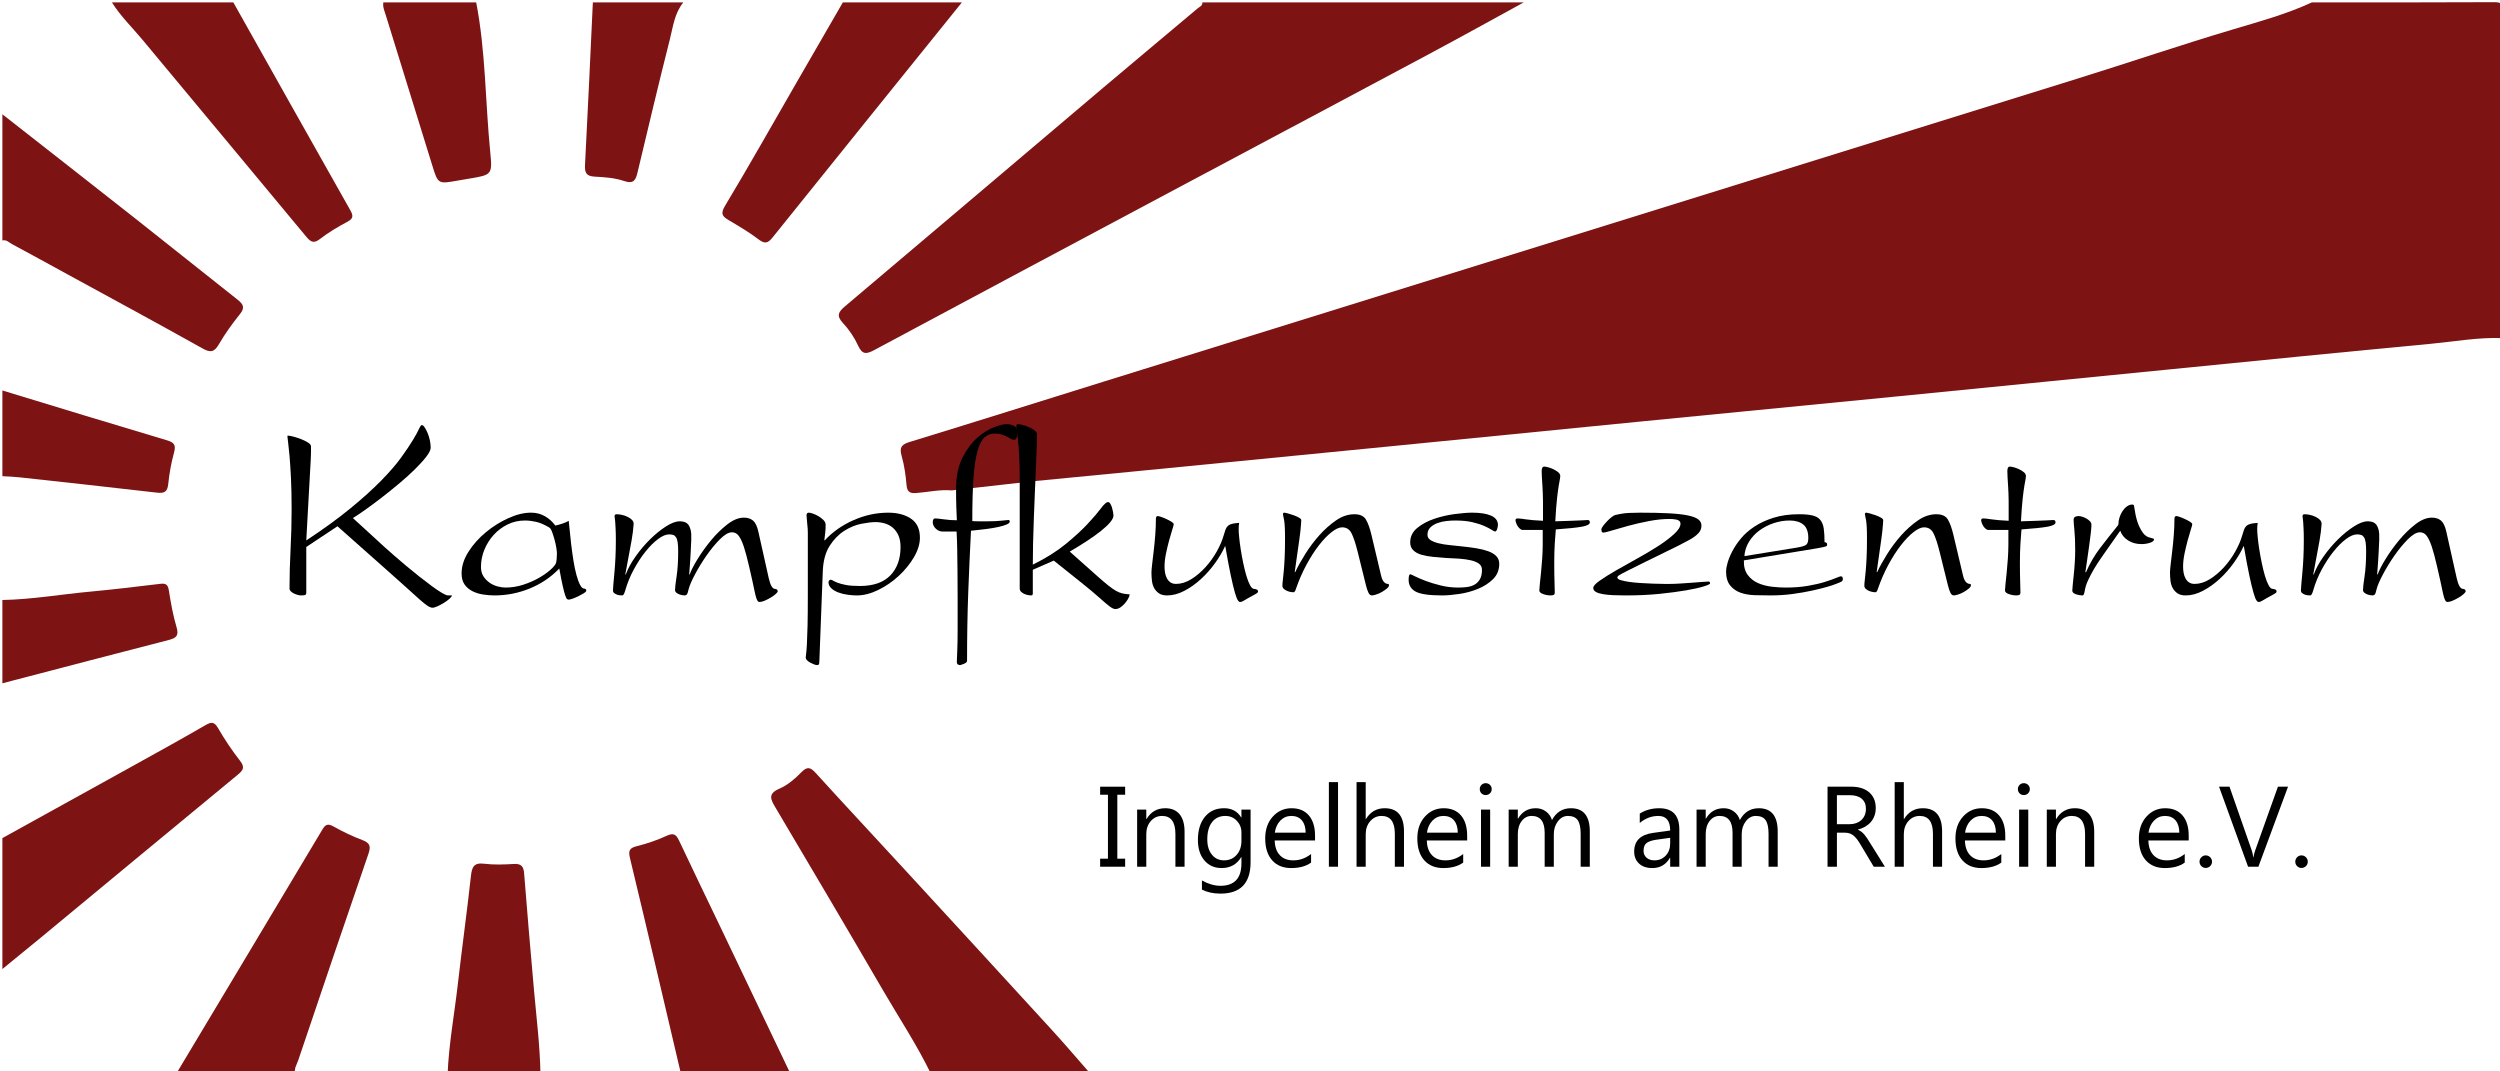 <?xml version="1.0" encoding="utf-8"?>
<!-- Generator: Adobe Illustrator 16.0.3, SVG Export Plug-In . SVG Version: 6.00 Build 0)  -->
<!DOCTYPE svg PUBLIC "-//W3C//DTD SVG 1.1//EN" "http://www.w3.org/Graphics/SVG/1.1/DTD/svg11.dtd">
<svg version="1.1" id="LogoEinfarbig_xA0_Bild_1_" xmlns="http://www.w3.org/2000/svg" xmlns:xlink="http://www.w3.org/1999/xlink"
	 x="0px" y="0px" width="1050px" height="450px" viewBox="0 0 1050 450" enable-background="new 0 0 1050 450" xml:space="preserve"
	>
<g id="Sonne">
	<path fill="#7E1313" d="M399.738,205.969c-5.028-0.447-9.946,0.732-14.918,1.102c-2.757,0.205-3.831-0.518-4.081-3.4
		c-0.355-4.114-0.941-8.278-2.066-12.24c-1.02-3.586,0.007-4.773,3.445-5.826c27.318-8.36,54.563-16.966,81.842-25.456
		C600.196,117.744,736.434,75.34,872.683,32.973c21.787-6.775,43.378-14.148,65.262-20.653C949.057,9.016,960.377,5.915,971,1
		c25.5,0,51,0.063,76.5-0.086c2.983-0.018,3.592,0.604,3.584,3.586C1050.964,50.333,1051,96.167,1051,142
		c-10.184-0.383-20.197,1.477-30.271,2.42c-36.141,3.391-72.258,7.04-108.382,10.613c-38.943,3.852-77.882,7.745-116.826,11.584
		c-35.298,3.479-70.604,6.894-105.9,10.368c-35.63,3.509-71.253,7.072-106.882,10.585c-35.299,3.479-70.602,6.934-105.901,10.389
		c-14.253,1.396-28.508,2.763-42.761,4.143"/>
	<path fill="#7E1313" d="M640,1c-12.941,7.068-25.832,14.232-38.836,21.187c-34.574,18.487-69.202,36.878-103.802,55.321
		c-43.424,23.15-86.854,46.286-130.225,69.539c-3.252,1.743-4.991,1.937-6.731-1.875c-1.567-3.433-3.79-6.734-6.366-9.494
		c-2.896-3.103-1.879-4.711,0.87-7.031c36.148-30.52,72.204-61.146,108.317-91.706c13.206-11.175,26.513-22.23,39.736-33.385
		C503.773,2.873,505.115,2.474,505,1C550,1,595,1,640,1z"/>
	<path fill="#7E1313" d="M391,451c-5.949-12.265-13.486-23.619-20.32-35.376c-14.863-25.57-29.93-51.024-45-76.476
		c-2.003-3.383-3.308-5.78,1.707-7.926c3.403-1.456,6.492-4.103,9.116-6.805c2.559-2.634,3.89-2.197,6.146,0.286
		c12.3,13.537,24.79,26.9,37.173,40.363c20.711,22.517,41.417,45.038,62.063,67.614c5.486,6,10.749,12.206,16.113,18.316
		C435.666,451,413.332,451,391,451z"/>
	<path fill="#7E1313" d="M1,352c17.866-9.878,35.74-19.738,53.593-29.64c10.604-5.881,21.229-11.728,31.722-17.803
		c2.604-1.508,3.751-1.372,5.322,1.34c2.738,4.726,5.804,9.307,9.164,13.611c2.077,2.662,1.447,3.912-0.886,5.833
		C72.3,348.084,44.772,370.932,17.21,393.738C11.832,398.189,6.405,402.581,1,407C1,388.667,1,370.333,1,352z"/>
	<path fill="#7E1313" d="M1,48c18.854,14.781,37.737,29.526,56.555,44.356c14.118,11.127,28.125,22.395,42.241,33.522
		c2.331,1.838,3.218,3.276,1,6.021c-3.229,3.996-6.255,8.219-8.838,12.653c-1.929,3.31-3.448,3.727-6.882,1.803
		c-18.707-10.48-37.577-20.667-56.394-30.952c-7.875-4.305-15.739-8.631-23.645-12.879C3.785,101.851,2.705,100.543,1,101
		C1,83.333,1,65.667,1,48z"/>
	<path fill="#7E1313" d="M404,1c-26.502,32.872-53.025,65.726-79.455,98.654c-1.913,2.383-3.168,2.992-5.86,0.94
		c-3.955-3.016-8.292-5.551-12.579-8.099c-2.705-1.606-3.633-2.648-1.575-6.076c10.271-17.106,20.067-34.501,30.039-51.788
		C341.037,23.417,347.522,12.211,354,1C370.666,1,387.332,1,404,1z"/>
	<path fill="#7E1313" d="M98,1c16.344,29.084,32.66,58.186,49.086,87.223c1.348,2.382,1.396,3.553-1.224,4.944
		c-3.95,2.102-7.855,4.413-11.382,7.148c-2.747,2.132-4.013,1.319-5.932-0.998c-22.824-27.551-45.766-55.005-68.627-82.525
		C55.577,11.561,50.638,6.811,47,1C64,1,81,1,98,1z"/>
	<path fill="#7E1313" d="M74,451c20.488-34.208,40.996-68.404,61.428-102.647c1.3-2.181,2.348-2.499,4.611-1.245
		c3.893,2.157,7.929,4.144,12.093,5.699c3.244,1.212,3.712,2.596,2.587,5.86c-9.943,28.843-19.694,57.752-29.463,86.655
		c-0.619,1.829-1.88,3.559-1.256,5.678C107.333,451,90.667,451,74,451z"/>
	<path fill="#7E1313" d="M286,451c-7.092-30.154-14.115-60.326-21.374-90.44c-0.768-3.182-0.413-4.349,2.827-5.164
		c4.291-1.081,8.557-2.514,12.565-4.37c2.907-1.348,3.989-0.531,5.197,2.037c5.864,12.465,11.889,24.854,17.829,37.284
		C312.707,410.559,322.35,430.781,332,451C316.666,451,301.332,451,286,451z"/>
	<path fill="#7E1313" d="M188,451c0.522-12.615,2.847-25.027,4.275-37.542c1.732-15.169,3.838-30.295,5.511-45.469
		c0.416-3.774,1.157-5.781,5.597-5.224c4.095,0.515,8.312,0.34,12.453,0.102c3.054-0.177,4.063,1.005,4.294,3.908
		c1.301,16.367,2.682,32.728,4.148,49.08c1.051,11.704,2.493,23.377,2.722,35.145C214,451,201,451,188,451z"/>
	<path fill="#7E1313" d="M200,1c4.029,20.803,3.817,42.005,5.912,62.991c0.938,9.404,0.608,9.438-8.765,11.021
		c-1.64,0.276-3.281,0.536-4.919,0.829c-8.237,1.477-8.246,1.48-10.669-6.346c-6.521-21.058-13.038-42.116-19.548-63.177
		C161.477,4.587,160.686,2.896,161,1C174,1,187,1,200,1z"/>
	<path fill="#7E1313" d="M287,1c-3.707,4.545-4.333,10.277-5.689,15.633c-4.676,18.458-9.06,36.989-13.481,55.511
		c-0.768,3.21-1.429,5.347-5.768,3.865c-3.857-1.316-8.149-1.611-12.277-1.819c-3.622-0.183-4.248-1.729-4.074-5.019
		C246.911,46.453,247.925,23.725,249,1C261.667,1,274.333,1,287,1z"/>
	<path fill="#7E1313" d="M1,252c12.302-0.226,24.424-2.354,36.641-3.49c9.921-0.923,19.816-2.125,29.711-3.306
		c2.261-0.27,3.175,0.301,3.557,2.711c0.828,5.241,1.746,10.516,3.264,15.585c1.085,3.629-0.339,4.531-3.369,5.312
		c-22.001,5.659-43.974,11.428-65.956,17.163C3.563,286.309,2.282,286.657,1,287C1,275.333,1,263.667,1,252z"/>
	<path fill="#7E1313" d="M1,164c23.021,6.999,46.025,14.063,69.091,20.919c3.08,0.915,3.872,1.984,3.011,5.138
		c-1.177,4.313-1.996,8.771-2.441,13.221c-0.33,3.299-1.631,3.995-4.711,3.638c-19.322-2.246-38.661-4.35-57.998-6.466
		C5.645,200.195,3.317,200.145,1,200C1,188,1,176,1,164z"/>
</g>
<g>
	<path d="M128.64,229.728v19.14c0,0.588-0.184,0.935-0.55,1.045c-0.368,0.11-0.917,0.165-1.65,0.165
		c-0.368,0-0.825-0.07-1.375-0.213c-0.55-0.143-1.083-0.339-1.595-0.59c-0.514-0.249-0.954-0.552-1.32-0.909
		c-0.368-0.357-0.55-0.749-0.55-1.178c0-5.35,0.146-10.843,0.44-16.48c0.292-5.636,0.44-11.235,0.44-16.801
		c0-5.065-0.093-9.453-0.275-13.164c-0.184-3.709-0.385-6.813-0.605-9.311c-0.22-2.495-0.423-4.422-0.605-5.778
		c-0.184-1.354-0.275-2.246-0.275-2.676h0.33c0.44,0,1.191,0.143,2.255,0.426c1.062,0.285,2.145,0.64,3.245,1.065
		c1.1,0.427,2.052,0.906,2.86,1.438c0.806,0.533,1.21,1.047,1.21,1.544c0,0.853,0,1.741,0,2.664c0,0.925-0.038,1.918-0.11,2.983
		l-1.87,33.879c7.186-4.732,13.346-9.204,18.48-13.415c5.132-4.211,9.46-8.112,12.98-11.707c3.52-3.592,6.325-6.837,8.415-9.734
		c2.09-2.896,3.74-5.353,4.95-7.37c1.21-2.017,2.052-3.557,2.53-4.62c0.476-1.063,0.861-1.595,1.155-1.595
		c0.366,0,0.751,0.294,1.155,0.88c0.402,0.588,0.806,1.339,1.21,2.255c0.402,0.918,0.732,1.944,0.99,3.08
		c0.256,1.138,0.385,2.219,0.385,3.245c0,0.954-0.624,2.237-1.87,3.85c-1.248,1.614-2.86,3.393-4.84,5.335
		c-1.98,1.944-4.199,3.943-6.655,5.995c-2.458,2.054-4.895,4.015-7.315,5.885s-4.694,3.559-6.82,5.061
		c-2.128,1.504-3.85,2.659-5.17,3.465l13.31,12.198c1.026,0.935,2.346,2.105,3.96,3.508c1.612,1.404,3.317,2.861,5.115,4.372
		c1.796,1.511,3.63,3.005,5.5,4.479s3.611,2.807,5.225,3.994c1.612,1.188,3.025,2.142,4.235,2.86c1.21,0.72,2.071,1.079,2.585,1.079
		c0.44,0,0.99,0,1.65,0c0,0.335-0.33,0.798-0.99,1.387c-0.66,0.588-1.43,1.155-2.31,1.703c-0.88,0.545-1.779,1.028-2.695,1.449
		c-0.918,0.42-1.633,0.631-2.145,0.631c-0.588,0-1.303-0.282-2.145-0.841c-0.844-0.562-1.963-1.461-3.355-2.694
		c-1.394-1.237-3.135-2.807-5.225-4.715c-2.09-1.906-4.675-4.216-7.755-6.93l-21.45-19.03L128.64,229.728z"/>
	<path d="M196.729,231.784c1.906-3.014,4.326-5.739,7.26-8.18c2.932-2.439,6.105-4.43,9.515-5.973
		c3.41-1.542,6.581-2.313,9.515-2.313c2.126,0,4.051,0.484,5.775,1.454c1.722,0.969,3.207,2.293,4.455,3.97
		c2.272-0.512,4.142-1.172,5.61-1.979l0.99,9.449c0.292,2.506,0.622,4.904,0.99,7.195c0.366,2.291,0.787,4.313,1.265,6.066
		c0.476,1.754,0.99,3.149,1.54,4.188c0.55,1.038,1.117,1.557,1.705,1.557c0.586,0,0.88,0.294,0.88,0.88
		c0,0.294-0.33,0.644-0.99,1.046c-0.66,0.403-1.394,0.808-2.2,1.21c-0.808,0.401-1.614,0.751-2.42,1.045
		c-0.808,0.292-1.394,0.439-1.76,0.439c-0.22,0-0.44-0.072-0.66-0.215c-0.22-0.146-0.478-0.631-0.77-1.457
		c-0.293-0.827-0.643-2.121-1.045-3.885c-0.404-1.764-0.899-4.264-1.485-7.502c-3.52,3.659-7.664,6.457-12.43,8.395
		c-4.768,1.937-9.68,2.904-14.74,2.904c-1.54,0-3.135-0.125-4.785-0.376s-3.154-0.717-4.51-1.399
		c-1.358-0.681-2.458-1.614-3.3-2.798c-0.844-1.183-1.265-2.743-1.265-4.683C193.869,237.811,194.821,234.799,196.729,231.784z
		 M233.634,229.915c-0.184-1.106-0.44-2.248-0.77-3.427c-0.33-1.178-0.679-2.248-1.045-3.212c-0.368-0.963-0.77-1.553-1.21-1.768
		c-2.054-1.213-3.888-1.997-5.5-2.354c-1.614-0.357-3.154-0.536-4.62-0.536c-2.64,0-5.079,0.554-7.315,1.66
		c-2.238,1.107-4.18,2.569-5.83,4.39c-1.65,1.82-2.953,3.89-3.905,6.21c-0.954,2.32-1.43,4.73-1.43,7.228
		c0,1.57,0.347,2.893,1.045,3.962c0.696,1.07,1.558,1.963,2.585,2.676c1.026,0.715,2.145,1.232,3.355,1.554s2.291,0.481,3.245,0.481
		c2.566,0,5.06-0.392,7.48-1.178c2.42-0.785,4.601-1.73,6.545-2.838c1.942-1.106,3.556-2.23,4.84-3.372
		c1.282-1.141,2.071-2.069,2.365-2.784c0.146-0.357,0.256-0.964,0.33-1.82c0.072-0.855,0.11-1.642,0.11-2.356
		C233.909,231.859,233.816,231.022,233.634,229.915z"/>
	<path d="M258.549,222.028c-0.074-1.246-0.129-2.218-0.165-2.915c-0.038-0.696-0.093-1.191-0.165-1.485
		c-0.074-0.292-0.11-0.55-0.11-0.77c0-0.586,0.292-0.88,0.88-0.88c0.66,0,1.411,0.093,2.255,0.274
		c0.842,0.185,1.631,0.459,2.365,0.825c0.732,0.368,1.337,0.789,1.815,1.265c0.476,0.479,0.715,1.045,0.715,1.705
		c0,0.368-0.11,1.485-0.33,3.355s-0.698,4.675-1.43,8.415l-1.76,9.46h0.22c0.88-2.42,2.255-4.95,4.125-7.59
		c1.87-2.641,3.905-5.041,6.105-7.205c2.2-2.162,4.417-3.96,6.655-5.391c2.236-1.43,4.161-2.145,5.775-2.145
		c0.66,0,1.301,0.093,1.925,0.274c0.622,0.185,1.155,0.533,1.595,1.046c0.44,0.514,0.787,1.265,1.045,2.255
		c0.256,0.989,0.347,2.328,0.275,4.015c-0.074,1.908-0.147,3.558-0.22,4.95c-0.074,1.394-0.148,2.659-0.22,3.795
		c-0.074,1.138-0.147,2.183-0.22,3.135c-0.074,0.954-0.148,1.908-0.22,2.86h0.22c0.586-1.687,1.705-3.867,3.355-6.545
		c1.65-2.677,3.537-5.298,5.665-7.865c2.126-2.566,4.4-4.785,6.82-6.655s4.73-2.805,6.93-2.805c1.54,0,2.805,0.404,3.795,1.21
		c0.99,0.808,1.741,2.348,2.255,4.62l4.4,19.689c0.66,2.86,1.502,4.328,2.53,4.4c0.806,0.074,1.21,0.404,1.21,0.99
		c0,0.294-0.294,0.697-0.88,1.21c-0.588,0.514-1.284,1.007-2.09,1.484c-0.808,0.477-1.633,0.897-2.475,1.266
		c-0.844,0.366-1.559,0.55-2.145,0.55c-0.294,0-0.533-0.093-0.715-0.275c-0.184-0.184-0.385-0.568-0.605-1.154
		c-0.22-0.588-0.459-1.485-0.715-2.695c-0.258-1.21-0.605-2.841-1.045-4.895c-0.954-4.326-1.779-7.828-2.475-10.506
		c-0.698-2.676-1.375-4.729-2.035-6.159c-0.66-1.431-1.303-2.383-1.925-2.86c-0.624-0.477-1.339-0.715-2.145-0.715
		c-1.394,0-3.063,0.973-5.005,2.915c-1.944,1.943-3.833,4.234-5.665,6.875c-1.834,2.64-3.448,5.279-4.84,7.92
		c-1.394,2.64-2.274,4.693-2.64,6.16c-0.294,1.319-0.569,2.09-0.825,2.31c-0.258,0.22-0.569,0.33-0.935,0.33
		c-0.22,0-0.55-0.036-0.99-0.11c-0.44-0.072-0.88-0.201-1.32-0.385c-0.44-0.182-0.825-0.421-1.155-0.715
		c-0.33-0.292-0.495-0.66-0.495-1.1c0-0.952,0.22-2.86,0.66-5.721c0.44-2.859,0.66-6.38,0.66-10.56c0-1.54-0.074-2.786-0.22-3.74
		c-0.148-0.952-0.385-1.667-0.715-2.145c-0.33-0.477-0.734-0.787-1.21-0.936c-0.478-0.146-1.045-0.22-1.705-0.22
		c-1.32,0-2.86,0.66-4.62,1.979c-1.76,1.32-3.52,3.08-5.28,5.28c-1.76,2.2-3.41,4.73-4.95,7.59c-1.54,2.86-2.75,5.868-3.63,9.021
		c-0.368,1.174-0.734,1.76-1.1,1.76c-0.294,0-0.66-0.018-1.1-0.055c-0.44-0.036-0.88-0.146-1.32-0.33
		c-0.44-0.183-0.808-0.402-1.1-0.66c-0.294-0.256-0.44-0.605-0.44-1.045c0-0.366,0.055-1.21,0.165-2.53
		c0.11-1.32,0.256-2.951,0.44-4.895c0.182-1.942,0.33-4.07,0.44-6.38c0.11-2.311,0.165-4.676,0.165-7.096
		C258.659,224.962,258.621,223.276,258.549,222.028z"/>
	<path d="M339.287,227.248c0-1.714,0-2.879,0-3.498c0-0.684-0.019-1.249-0.055-1.696c-0.038-0.445-0.093-1.027-0.165-1.748
		c-0.074-0.718-0.184-2.004-0.33-3.856c0-0.753,0.33-1.131,0.99-1.131c0.366,0,0.935,0.134,1.705,0.398s1.54,0.626,2.31,1.079
		c0.77,0.456,1.466,0.987,2.09,1.594c0.622,0.606,0.935,1.289,0.935,2.047c0,1.138-0.055,2.238-0.165,3.3
		c-0.11,1.063-0.239,2.123-0.385,3.184h0.22c3.226-3.51,7.222-6.32,11.99-8.433c4.766-2.112,9.642-3.169,14.63-3.169
		c3.886,0,7.076,0.842,9.57,2.526c2.492,1.685,3.74,4.345,3.74,7.981c0,2.628-0.844,5.373-2.53,8.236
		c-1.688,2.863-3.833,5.49-6.435,7.881c-2.604,2.393-5.464,4.345-8.58,5.861c-3.118,1.516-6.105,2.273-8.965,2.273
		c-1.1,0-2.348-0.091-3.74-0.275c-1.394-0.182-2.695-0.494-3.905-0.935s-2.219-1.026-3.025-1.76c-0.808-0.732-1.21-1.612-1.21-2.641
		c0-0.22,0.091-0.439,0.275-0.659c0.182-0.221,0.385-0.33,0.605-0.33c0.292,0,0.641,0.129,1.045,0.385
		c0.402,0.258,1.026,0.55,1.87,0.88c0.842,0.33,1.997,0.643,3.465,0.935c1.466,0.294,3.41,0.44,5.83,0.44
		c5.72,0,10.01-1.479,12.87-4.439s4.29-6.94,4.29-11.94c0-1.907-0.294-3.519-0.88-4.835c-0.588-1.316-1.375-2.4-2.365-3.257
		c-0.99-0.854-2.127-1.463-3.41-1.825c-1.284-0.361-2.585-0.543-3.905-0.543c-1.468,0-3.41,0.233-5.83,0.697
		c-2.42,0.465-4.823,1.447-7.205,2.95c-2.384,1.502-4.455,3.628-6.215,6.381c-1.76,2.754-2.714,6.416-2.86,10.992l-1.43,37.431
		c0,0.715-0.074,1.162-0.22,1.341c-0.148,0.179-0.404,0.268-0.77,0.268c-0.294,0-0.698-0.098-1.21-0.29
		c-0.514-0.194-1.028-0.427-1.54-0.696c-0.514-0.273-0.973-0.602-1.375-0.986c-0.404-0.389-0.605-0.814-0.605-1.279
		c0-0.154,0.055-0.639,0.165-1.45c0.11-0.813,0.22-2.187,0.33-4.122c0.11-1.935,0.201-4.548,0.275-7.837
		c0.072-3.29,0.11-7.49,0.11-12.599V227.248z"/>
	<path d="M395.827,223.238c-1.028,0-1.963-0.402-2.805-1.21c-0.844-0.807-1.265-1.723-1.265-2.75c0-0.366,0.072-0.715,0.22-1.045
		c0.146-0.33,0.44-0.495,0.88-0.495c0.512,0,1.705,0.129,3.575,0.385c1.87,0.258,3.685,0.385,5.445,0.385
		c-0.074-1.514-0.148-3.336-0.22-5.465c-0.074-2.128-0.11-4.672-0.11-7.63c0-5.339,0.916-9.776,2.75-13.312
		c1.832-3.536,3.941-6.332,6.325-8.39c2.382-2.056,4.73-3.499,7.04-4.329c2.31-0.829,3.905-1.245,4.785-1.245
		c1.246,0,2.365,0.221,3.355,0.66c0.99,0.44,1.485,1.395,1.485,2.86c0,0.66-0.093,1.339-0.275,2.035
		c-0.184,0.697-0.533,1.045-1.045,1.045c-0.44,0-0.918-0.146-1.43-0.44c-0.514-0.292-1.083-0.604-1.705-0.935
		c-0.624-0.33-1.339-0.622-2.145-0.88c-0.808-0.257-1.76-0.386-2.86-0.386c-1.76,0-3.228,0.559-4.4,1.676
		c-1.174,1.117-2.145,3.062-2.915,5.836c-0.77,2.773-1.32,6.519-1.65,11.238s-0.495,10.717-0.495,17.992
		c0.512,0.072,1.356,0.108,2.53,0.108c1.172,0,2.566,0,4.18,0c2.052,0,3.941-0.091,5.665-0.275c1.722-0.182,2.657-0.274,2.805-0.274
		c0.366,0,0.55,0.22,0.55,0.66c0,0.439-0.423,0.844-1.265,1.21c-0.844,0.367-1.999,0.715-3.465,1.045
		c-1.468,0.33-3.19,0.624-5.17,0.88c-1.98,0.258-4.108,0.495-6.38,0.715c-0.44,8.54-0.825,17.205-1.155,25.991
		s-0.495,18.334-0.495,28.64c0,0.493-0.44,0.916-1.32,1.27c-0.88,0.353-1.43,0.529-1.65,0.529c-0.294,0-0.588-0.089-0.88-0.265
		c-0.294-0.177-0.44-0.548-0.44-1.112c0-0.776,0.055-2.275,0.165-4.497c0.11-2.225,0.165-5.241,0.165-9.05c0-5.012,0-9.492,0-13.444
		c0-3.881-0.019-7.427-0.055-10.637c-0.038-3.211-0.074-6.191-0.11-8.944c-0.038-2.752-0.129-5.47-0.275-8.15H395.827z"/>
	<path d="M433.778,239.298v9.79c0,0.294-0.038,0.533-0.11,0.715c-0.074,0.185-0.294,0.275-0.66,0.275
		c-0.148,0-0.478-0.034-0.99-0.106c-0.514-0.072-1.045-0.215-1.595-0.432c-0.55-0.215-1.045-0.521-1.485-0.916
		c-0.44-0.396-0.66-0.88-0.66-1.454v-46.631c0-3.589-0.074-6.659-0.22-9.208c-0.147-2.549-0.313-4.666-0.495-6.354
		c-0.184-1.688-0.349-2.997-0.495-3.931c-0.148-0.933-0.22-1.615-0.22-2.047c0-0.574,0.22-0.861,0.66-0.861
		c0.512,0,1.227,0.128,2.145,0.379c0.916,0.251,1.815,0.573,2.695,0.969c0.88,0.396,1.631,0.844,2.255,1.346
		c0.622,0.502,0.935,1.04,0.935,1.614c0,1.078-0.038,2.838-0.11,5.278c-0.074,2.44-0.184,5.26-0.33,8.454
		c-0.147,3.195-0.294,6.642-0.44,10.339c-0.148,3.698-0.294,7.378-0.44,11.039c-0.148,3.661-0.258,7.196-0.33,10.606
		c-0.074,3.41-0.11,6.408-0.11,8.993c5.5-2.729,10.12-5.628,13.86-8.697c3.74-3.069,6.82-5.907,9.24-8.512
		c2.42-2.602,4.271-4.766,5.555-6.489c1.282-1.723,2.255-2.585,2.915-2.585c0.366,0,0.696,0.238,0.99,0.715
		c0.292,0.478,0.531,1.027,0.715,1.649c0.182,0.624,0.33,1.248,0.44,1.87c0.11,0.624,0.165,1.083,0.165,1.375
		c0,0.808-0.459,1.761-1.375,2.86c-0.918,1.1-2.2,2.31-3.85,3.63c-1.65,1.32-3.594,2.714-5.83,4.18
		c-2.238,1.468-4.675,2.971-7.315,4.511l11.88,10.573c1.686,1.488,3.116,2.704,4.29,3.644c1.172,0.94,2.236,1.685,3.19,2.233
		c0.952,0.548,1.87,0.919,2.75,1.115c0.88,0.195,1.906,0.333,3.08,0.41c-0.074,0.587-0.313,1.228-0.715,1.926
		c-0.404,0.695-0.88,1.355-1.43,1.979c-0.55,0.622-1.155,1.155-1.815,1.595c-0.66,0.44-1.357,0.66-2.09,0.66
		c-0.588,0-1.358-0.353-2.31-1.054c-0.954-0.702-2.384-1.912-4.29-3.63c-1.908-1.717-4.4-3.804-7.48-6.261
		c-3.08-2.456-7.004-5.592-11.77-9.405L433.778,239.298z"/>
	<path d="M514.518,229.398c-1.028,2.273-2.42,4.639-4.181,7.095c-1.76,2.458-3.739,4.694-5.939,6.71
		c-2.2,2.018-4.529,3.668-6.985,4.95c-2.458,1.284-4.859,1.925-7.205,1.925c-1.394,0-2.513-0.275-3.355-0.825
		c-0.844-0.55-1.523-1.265-2.035-2.145c-0.514-0.88-0.844-1.906-0.99-3.08c-0.147-1.173-0.22-2.383-0.22-3.63
		c0-0.586,0.091-1.687,0.275-3.301c0.182-1.611,0.402-3.481,0.66-5.609c0.256-2.126,0.476-4.381,0.66-6.766
		c0.182-2.382,0.275-4.637,0.275-6.765c0-0.806,0.256-1.21,0.77-1.21c0.292,0,0.806,0.129,1.54,0.385
		c0.732,0.258,1.485,0.569,2.255,0.936c0.77,0.367,1.447,0.733,2.035,1.1c0.586,0.368,0.88,0.698,0.88,0.99
		c0,0.294-0.203,1.063-0.605,2.31c-0.404,1.248-0.844,2.75-1.32,4.511c-0.478,1.76-0.918,3.612-1.32,5.555
		c-0.404,1.943-0.605,3.759-0.605,5.445c0,0.88,0.072,1.742,0.22,2.585c0.146,0.844,0.402,1.613,0.77,2.31
		c0.366,0.698,0.861,1.265,1.485,1.705c0.622,0.44,1.411,0.66,2.365,0.66c2.126,0,4.252-0.66,6.38-1.98
		c2.126-1.319,4.106-2.987,5.94-5.005c1.832-2.016,3.427-4.234,4.785-6.655c1.355-2.42,2.327-4.691,2.915-6.819
		c0.292-1.026,0.55-1.832,0.77-2.42c0.22-0.586,0.55-1.081,0.99-1.485c0.439-0.402,1.025-0.696,1.76-0.88
		c0.732-0.183,1.723-0.312,2.97-0.385c-0.073,0.367-0.129,0.77-0.165,1.21c-0.037,0.439-0.055,0.954-0.055,1.54
		c0,0.733,0.072,1.853,0.22,3.354c0.146,1.504,0.366,3.19,0.66,5.061c0.292,1.87,0.642,3.777,1.045,5.72
		c0.402,1.944,0.843,3.723,1.32,5.335c0.476,1.614,0.99,2.934,1.54,3.96c0.55,1.028,1.117,1.54,1.705,1.54
		c0.22,0,0.55,0.074,0.99,0.22c0.439,0.148,0.659,0.44,0.659,0.88c0,0.221-0.109,0.423-0.33,0.605
		c-0.22,0.184-0.808,0.533-1.76,1.045c-1.907,1.026-3.173,1.741-3.795,2.145c-0.624,0.402-1.192,0.605-1.705,0.605
		c-0.294,0-0.604-0.258-0.935-0.77c-0.33-0.515-0.734-1.596-1.21-3.245c-0.479-1.65-1.045-4.016-1.705-7.096
		s-1.431-7.186-2.311-12.319H514.518z"/>
	<path d="M570.287,232.02c-0.954-3.825-1.853-6.539-2.694-8.142c-0.845-1.6-2.146-2.4-3.905-2.4c-1.248,0-2.733,0.679-4.455,2.034
		c-1.724,1.358-3.484,3.19-5.28,5.5c-1.798,2.311-3.539,5.024-5.225,8.141c-1.688,3.117-3.154,6.473-4.4,10.064
		c-0.294,1.028-0.66,1.54-1.1,1.54c-0.221,0-0.569-0.036-1.045-0.109c-0.479-0.072-0.99-0.221-1.54-0.44s-1.028-0.512-1.431-0.88
		c-0.403-0.366-0.604-0.806-0.604-1.32c0-0.586,0.055-1.337,0.165-2.255c0.109-0.916,0.237-2.145,0.385-3.685
		c0.146-1.54,0.275-3.446,0.385-5.721c0.11-2.271,0.165-5.021,0.165-8.25c0-2.052-0.037-3.673-0.109-4.862
		c-0.074-1.188-0.165-2.119-0.275-2.793c-0.11-0.673-0.22-1.203-0.33-1.584c-0.11-0.382-0.165-0.689-0.165-0.925
		c0-0.409,0.22-0.615,0.66-0.615c0.146,0,0.605,0.102,1.375,0.304c0.77,0.203,1.576,0.456,2.42,0.758
		c0.842,0.303,1.595,0.64,2.255,1.011s0.99,0.724,0.99,1.059c0,0.406-0.038,1.028-0.11,1.87c-0.073,0.843-0.165,1.82-0.274,2.931
		c-0.11,1.112-0.258,2.257-0.44,3.436c-0.184,1.18-0.349,2.342-0.495,3.486l-1.43,10.104h0.22c1.026-2.212,2.42-4.729,4.181-7.547
		c1.76-2.819,3.739-5.459,5.939-7.921c2.2-2.461,4.546-4.549,7.04-6.261c2.492-1.712,5.061-2.569,7.7-2.569
		c2.346,0,3.96,0.749,4.84,2.246c0.88,1.499,1.65,3.641,2.31,6.427l3.961,16.72c0.071,0.28,0.164,0.629,0.274,1.047
		c0.11,0.417,0.275,0.835,0.495,1.253c0.22,0.419,0.512,0.785,0.88,1.098c0.366,0.313,0.771,0.47,1.21,0.47
		c0.366,0,0.55,0.184,0.55,0.55c0,0.44-0.313,0.918-0.935,1.43c-0.624,0.515-1.32,0.99-2.09,1.431
		c-0.771,0.439-1.56,0.789-2.365,1.045c-0.808,0.258-1.394,0.385-1.76,0.385c-0.588,0-1.064-0.348-1.431-1.043
		c-0.367-0.696-0.733-1.775-1.1-3.236L570.287,232.02z"/>
	<path d="M591.848,241.663c0.146-0.33,0.292-0.495,0.439-0.495c0.146,0,0.807,0.294,1.98,0.88c1.172,0.588,2.676,1.229,4.51,1.925
		c1.832,0.698,3.941,1.34,6.325,1.926c2.382,0.588,4.821,0.88,7.314,0.88c1.173,0,2.347-0.065,3.521-0.196
		c1.172-0.131,2.236-0.439,3.189-0.93c0.952-0.488,1.741-1.239,2.365-2.25c0.622-1.011,0.936-2.365,0.936-4.063
		c0-1.109-0.423-1.974-1.266-2.594c-0.844-0.619-1.979-1.092-3.41-1.418c-1.43-0.327-3.044-0.556-4.84-0.687
		c-1.798-0.13-3.648-0.229-5.555-0.294c-1.908-0.139-3.759-0.297-5.555-0.473c-1.798-0.175-3.41-0.473-4.841-0.894
		c-1.43-0.419-2.567-1.05-3.409-1.892c-0.845-0.841-1.266-1.927-1.266-3.261c0-2.453,0.99-4.484,2.97-6.097
		c1.98-1.612,4.362-2.891,7.15-3.838c2.786-0.945,5.665-1.612,8.635-1.997c2.971-0.385,5.407-0.579,7.315-0.579
		c3.372,0,6.012,0.423,7.92,1.265c1.906,0.844,2.86,2.146,2.86,3.905c0,0.439-0.11,1.009-0.33,1.705
		c-0.221,0.697-0.515,1.045-0.88,1.045c-0.221,0-0.698-0.237-1.431-0.715c-0.733-0.477-1.76-1.008-3.08-1.596
		c-1.319-0.586-2.97-1.117-4.949-1.595c-1.98-0.476-4.4-0.715-7.261-0.715c-1.1,0-2.31,0.068-3.63,0.204s-2.585,0.425-3.795,0.865
		c-1.21,0.441-2.219,1.052-3.025,1.832c-0.808,0.78-1.21,1.814-1.21,3.104c0,0.951,0.44,1.697,1.32,2.24s1.997,0.982,3.355,1.321
		c1.355,0.341,2.915,0.595,4.675,0.764c1.76,0.17,3.52,0.357,5.28,0.56c2.052,0.207,4.015,0.463,5.885,0.769
		c1.87,0.308,3.52,0.717,4.95,1.229c1.43,0.513,2.565,1.193,3.409,2.046c0.843,0.853,1.266,1.929,1.266,3.225
		c0,2.592-0.863,4.741-2.585,6.446c-1.725,1.705-3.833,3.07-6.325,4.093c-2.494,1.024-5.115,1.741-7.865,2.15
		s-5.152,0.613-7.205,0.613c-5.428,0-9.13-0.531-11.109-1.595c-1.98-1.063-2.971-2.731-2.971-5.005
		C591.627,242.597,591.699,241.993,591.848,241.663z"/>
	<path d="M639.585,222.578c-0.439,0-0.862-0.183-1.265-0.55c-0.404-0.366-0.734-0.771-0.99-1.21c-0.258-0.44-0.459-0.88-0.604-1.32
		c-0.148-0.439-0.221-0.77-0.221-0.99c0-0.512,0.293-0.77,0.88-0.77c0.66,0,1.815,0.129,3.466,0.385
		c1.649,0.258,4.051,0.459,7.205,0.605c0.071-6.307,0-11.092-0.221-14.355c-0.22-3.262-0.33-5.445-0.33-6.545
		c0-1.246,0.366-1.87,1.101-1.87c0.292,0,0.806,0.093,1.54,0.275c0.731,0.184,1.484,0.459,2.255,0.825
		c0.77,0.367,1.447,0.788,2.035,1.265c0.586,0.478,0.88,1.045,0.88,1.705c0,0.294-0.056,0.715-0.165,1.265
		c-0.11,0.55-0.275,1.468-0.495,2.75c-0.22,1.284-0.459,3.099-0.715,5.445c-0.258,2.348-0.495,5.5-0.715,9.46
		c2.712-0.072,4.931-0.146,6.654-0.22c1.723-0.072,3.08-0.128,4.07-0.165c0.99-0.036,1.687-0.072,2.09-0.11
		c0.402-0.036,0.642-0.055,0.715-0.055c0.66,0,0.99,0.33,0.99,0.989c0,0.809-1.1,1.413-3.3,1.815c-2.2,0.404-5.868,0.789-11,1.155
		c-0.147,1.599-0.294,3.578-0.44,5.939c-0.147,2.362-0.22,5.002-0.22,7.92c0,3.613,0.036,6.323,0.11,8.13
		c0.072,1.807,0.109,3.3,0.109,4.479c0,0.625-0.202,0.991-0.604,1.095c-0.404,0.104-0.789,0.156-1.155,0.156
		c-1.027,0-2.072-0.19-3.135-0.572c-1.064-0.382-1.595-0.885-1.595-1.511c0-0.484,0.071-1.406,0.22-2.761
		c0.146-1.354,0.311-2.934,0.495-4.74c0.182-1.805,0.347-3.768,0.495-5.885c0.146-2.117,0.22-4.147,0.22-6.093v-5.938H639.585z"/>
	<path d="M690.075,236.45c-2.494,1.257-4.455,2.232-5.885,2.931c-1.43,0.697-2.513,1.255-3.245,1.674
		c-0.734,0.419-1.192,0.715-1.375,0.889c-0.184,0.175-0.275,0.366-0.275,0.574c0,0.489,0.477,0.873,1.431,1.151
		c0.952,0.278,2.145,0.522,3.574,0.732c1.431,0.209,3.043,0.367,4.841,0.471c1.796,0.104,3.52,0.192,5.17,0.261
		c1.649,0.071,3.135,0.105,4.455,0.105c1.392,0,2.382,0,2.97,0c1.1,0,2.456-0.055,4.07-0.165c1.611-0.11,3.207-0.22,4.784-0.33
		c1.576-0.11,3.007-0.22,4.29-0.33c1.282-0.11,2.182-0.165,2.695-0.165c0.44,0,0.66,0.258,0.66,0.771c0,0.294-0.88,0.715-2.64,1.265
		c-1.761,0.55-4.218,1.1-7.37,1.65c-3.154,0.55-6.895,1.045-11.221,1.484c-4.327,0.44-9.094,0.66-14.3,0.66
		c-1.76,0-3.447-0.034-5.06-0.104c-1.614-0.069-3.063-0.21-4.346-0.42c-1.283-0.21-2.292-0.525-3.024-0.945
		c-0.734-0.419-1.101-0.978-1.101-1.679c0-0.771,0.897-1.784,2.695-3.044c1.796-1.26,4.051-2.678,6.766-4.253
		c2.712-1.574,5.664-3.234,8.854-4.984c3.19-1.749,6.142-3.499,8.855-5.249c2.712-1.749,4.967-3.445,6.765-5.091
		c1.796-1.643,2.695-3.095,2.695-4.356c0-0.488-0.165-0.873-0.495-1.153s-0.734-0.473-1.21-0.578
		c-0.479-0.104-0.99-0.175-1.54-0.209c-0.55-0.035-1.009-0.054-1.375-0.054c-2.641,0-5.5,0.294-8.58,0.88
		c-3.08,0.588-5.959,1.248-8.635,1.98c-2.679,0.733-4.988,1.394-6.931,1.979c-1.943,0.588-3.099,0.88-3.465,0.88
		c-0.514,0-0.808-0.165-0.88-0.494c-0.074-0.33-0.11-0.605-0.11-0.825c0-0.366,0.237-0.861,0.715-1.485
		c0.477-0.622,1.026-1.265,1.65-1.925c0.622-0.66,1.265-1.246,1.925-1.76c0.66-0.513,1.173-0.807,1.54-0.88
		c2.126-0.513,4.032-0.807,5.721-0.881c1.686-0.072,3.262-0.109,4.729-0.109c4.767,0,8.781,0.088,12.045,0.261
		c3.263,0.176,5.921,0.472,7.976,0.891c2.052,0.419,3.52,0.977,4.399,1.674c0.88,0.698,1.32,1.533,1.32,2.51
		c0,0.839-0.165,1.57-0.495,2.198c-0.33,0.627-0.88,1.271-1.65,1.936c-0.77,0.663-1.798,1.342-3.08,2.04
		c-1.283,0.697-2.879,1.533-4.784,2.509L690.075,236.45z"/>
	<path d="M732.425,235.358c-0.073,2.515,0.458,4.54,1.596,6.076c1.136,1.536,2.585,2.689,4.345,3.458s3.685,1.275,5.775,1.52
		c2.09,0.244,4.015,0.366,5.774,0.366c3.446,0,6.563-0.237,9.351-0.715c2.786-0.477,5.17-1.026,7.149-1.65
		c1.98-0.622,3.537-1.172,4.675-1.65c1.137-0.476,1.815-0.715,2.035-0.715c0.366,0,0.605,0.129,0.715,0.386
		c0.11,0.258,0.165,0.458,0.165,0.604c0,0.588-0.184,0.99-0.55,1.21c-0.367,0.22-1.138,0.55-2.31,0.99
		c-0.66,0.294-1.87,0.697-3.63,1.21c-1.761,0.514-3.888,1.045-6.38,1.595c-2.494,0.55-5.226,1.028-8.195,1.43
		c-2.97,0.404-6.069,0.605-9.295,0.605c-2.2,0-4.419-0.034-6.655-0.104c-2.237-0.069-4.235-0.42-5.995-1.052
		c-1.76-0.633-3.209-1.65-4.345-3.053c-1.138-1.402-1.705-3.403-1.705-6c0-0.771,0.201-1.893,0.604-3.367
		c0.402-1.474,1.063-3.104,1.98-4.894c0.916-1.789,2.126-3.596,3.63-5.421c1.502-1.823,3.392-3.489,5.665-4.998
		c2.272-1.509,4.967-2.754,8.085-3.736c3.116-0.983,6.691-1.475,10.726-1.475c2.346,0,4.234,0.175,5.664,0.523
		c1.431,0.351,2.512,0.979,3.245,1.886c0.732,0.907,1.21,2.112,1.431,3.614c0.22,1.503,0.33,3.405,0.33,5.71
		c0.22,0,0.457,0.07,0.715,0.21c0.256,0.139,0.385,0.418,0.385,0.837c0,0.351-0.184,0.595-0.55,0.733
		c-0.368,0.142-1.468,0.386-3.3,0.734L732.425,235.358z M754.316,230.058c2.272-0.366,3.702-0.788,4.29-1.266
		c0.586-0.476,0.88-1.411,0.88-2.805c0-2.641-0.698-4.527-2.09-5.665c-1.395-1.136-3.3-1.705-5.721-1.705
		c-2.348,0-4.639,0.385-6.875,1.155c-2.237,0.77-4.234,1.814-5.994,3.135c-1.761,1.32-3.19,2.897-4.29,4.729
		c-1.101,1.834-1.725,3.814-1.87,5.94L754.316,230.058z"/>
	<path d="M814.705,232.02c-0.954-3.825-1.853-6.539-2.694-8.142c-0.845-1.6-2.146-2.4-3.905-2.4c-1.248,0-2.733,0.679-4.455,2.034
		c-1.724,1.358-3.484,3.19-5.28,5.5c-1.798,2.311-3.539,5.024-5.225,8.141c-1.688,3.117-3.154,6.473-4.4,10.064
		c-0.294,1.028-0.66,1.54-1.1,1.54c-0.221,0-0.569-0.036-1.045-0.109c-0.479-0.072-0.99-0.221-1.54-0.44s-1.028-0.512-1.431-0.88
		c-0.403-0.366-0.604-0.806-0.604-1.32c0-0.586,0.055-1.337,0.165-2.255c0.109-0.916,0.237-2.145,0.385-3.685
		c0.146-1.54,0.275-3.446,0.385-5.721c0.11-2.271,0.165-5.021,0.165-8.25c0-2.052-0.037-3.673-0.109-4.862
		c-0.074-1.188-0.165-2.119-0.275-2.793c-0.11-0.673-0.22-1.203-0.33-1.584c-0.11-0.382-0.165-0.689-0.165-0.925
		c0-0.409,0.22-0.615,0.66-0.615c0.146,0,0.605,0.102,1.375,0.304c0.77,0.203,1.576,0.456,2.42,0.758
		c0.842,0.303,1.595,0.64,2.255,1.011s0.99,0.724,0.99,1.059c0,0.406-0.038,1.028-0.11,1.87c-0.073,0.843-0.165,1.82-0.274,2.931
		c-0.11,1.112-0.258,2.257-0.44,3.436c-0.184,1.18-0.349,2.342-0.495,3.486l-1.43,10.104h0.22c1.026-2.212,2.42-4.729,4.181-7.547
		c1.76-2.819,3.739-5.459,5.939-7.921c2.2-2.461,4.546-4.549,7.04-6.261c2.492-1.712,5.061-2.569,7.7-2.569
		c2.346,0,3.96,0.749,4.84,2.246c0.88,1.499,1.65,3.641,2.31,6.427l3.961,16.72c0.071,0.28,0.164,0.629,0.274,1.047
		c0.11,0.417,0.275,0.835,0.495,1.253c0.22,0.419,0.512,0.785,0.88,1.098c0.366,0.313,0.771,0.47,1.21,0.47
		c0.366,0,0.55,0.184,0.55,0.55c0,0.44-0.313,0.918-0.935,1.43c-0.624,0.515-1.32,0.99-2.09,1.431
		c-0.771,0.439-1.56,0.789-2.365,1.045c-0.808,0.258-1.394,0.385-1.76,0.385c-0.588,0-1.064-0.348-1.431-1.043
		c-0.367-0.696-0.733-1.775-1.1-3.236L814.705,232.02z"/>
	<path d="M835.165,222.578c-0.439,0-0.862-0.183-1.265-0.55c-0.404-0.366-0.734-0.771-0.99-1.21c-0.258-0.44-0.459-0.88-0.604-1.32
		c-0.148-0.439-0.221-0.77-0.221-0.99c0-0.512,0.293-0.77,0.88-0.77c0.66,0,1.815,0.129,3.466,0.385
		c1.649,0.258,4.051,0.459,7.205,0.605c0.071-6.307,0-11.092-0.221-14.355c-0.22-3.262-0.33-5.445-0.33-6.545
		c0-1.246,0.366-1.87,1.101-1.87c0.292,0,0.806,0.093,1.54,0.275c0.731,0.184,1.484,0.459,2.255,0.825
		c0.77,0.367,1.447,0.788,2.035,1.265c0.586,0.478,0.88,1.045,0.88,1.705c0,0.294-0.056,0.715-0.165,1.265
		c-0.11,0.55-0.275,1.468-0.495,2.75c-0.22,1.284-0.459,3.099-0.715,5.445c-0.258,2.348-0.495,5.5-0.715,9.46
		c2.712-0.072,4.931-0.146,6.654-0.22c1.723-0.072,3.08-0.128,4.07-0.165c0.99-0.036,1.687-0.072,2.09-0.11
		c0.402-0.036,0.642-0.055,0.715-0.055c0.66,0,0.99,0.33,0.99,0.989c0,0.809-1.1,1.413-3.3,1.815c-2.2,0.404-5.868,0.789-11,1.155
		c-0.147,1.599-0.294,3.578-0.44,5.939c-0.147,2.362-0.22,5.002-0.22,7.92c0,3.613,0.036,6.323,0.11,8.13
		c0.072,1.807,0.109,3.3,0.109,4.479c0,0.625-0.202,0.991-0.604,1.095c-0.404,0.104-0.789,0.156-1.155,0.156
		c-1.027,0-2.072-0.19-3.135-0.572c-1.064-0.382-1.595-0.885-1.595-1.511c0-0.484,0.071-1.406,0.22-2.761
		c0.146-1.354,0.311-2.934,0.495-4.74c0.182-1.805,0.347-3.768,0.495-5.885c0.146-2.117,0.22-4.147,0.22-6.093v-5.938H835.165z"/>
	<path d="M889.726,220.268c0-1.026,0.165-2.035,0.495-3.025s0.77-1.888,1.319-2.695c0.551-0.806,1.173-1.447,1.87-1.925
		c0.696-0.476,1.411-0.715,2.146-0.715c0.512,0,0.77,0.258,0.77,0.77c0.366,2.568,0.807,4.658,1.32,6.271
		c0.512,1.614,1.227,3.118,2.145,4.51c0.916,1.394,2.071,2.2,3.465,2.42c0.587,0.148,0.972,0.258,1.155,0.33
		c0.183,0.074,0.275,0.184,0.275,0.33c0,0.588-0.569,1.063-1.705,1.43c-1.138,0.368-2.329,0.551-3.575,0.551
		c-2.128,0-3.998-0.513-5.61-1.54c-1.613-1.026-2.714-2.383-3.3-4.07l-6.27,8.91c-0.44,0.66-1.101,1.613-1.98,2.859
		c-0.88,1.248-1.778,2.641-2.694,4.181c-0.918,1.54-1.761,3.135-2.53,4.785c-0.771,1.649-1.266,3.244-1.485,4.784
		c-0.147,0.66-0.274,1.101-0.385,1.32s-0.313,0.33-0.605,0.33c-0.294,0-0.679-0.036-1.154-0.11c-0.479-0.072-0.936-0.182-1.375-0.33
		c-0.44-0.146-0.825-0.347-1.155-0.604c-0.33-0.256-0.495-0.605-0.495-1.045c0-0.22,0.055-0.952,0.165-2.2
		c0.11-1.246,0.256-2.695,0.44-4.345c0.182-1.65,0.33-3.41,0.439-5.28c0.11-1.87,0.165-3.537,0.165-5.005
		c0-3.521-0.109-6.342-0.33-8.47c-0.22-2.126-0.33-3.557-0.33-4.29c0-0.66,0.201-1.101,0.605-1.32c0.402-0.22,0.897-0.33,1.484-0.33
		c0.44,0,0.953,0.093,1.54,0.275c0.587,0.184,1.173,0.439,1.761,0.77c0.586,0.33,1.081,0.715,1.484,1.155
		c0.402,0.439,0.605,0.918,0.605,1.43c0,0.808-0.093,1.999-0.275,3.575c-0.184,1.578-0.403,3.3-0.66,5.17
		c-0.258,1.87-0.532,3.795-0.824,5.775c-0.294,1.979-0.551,3.739-0.771,5.279l0.22,0.221c1.612-3.74,3.611-7.168,5.995-10.285
		c2.383-3.116,4.821-6.215,7.315-9.295L889.726,220.268z"/>
	<path d="M942.305,229.398c-1.028,2.273-2.42,4.639-4.181,7.095c-1.76,2.458-3.739,4.694-5.939,6.71
		c-2.2,2.018-4.529,3.668-6.985,4.95c-2.458,1.284-4.858,1.925-7.205,1.925c-1.394,0-2.513-0.275-3.354-0.825
		c-0.844-0.55-1.523-1.265-2.035-2.145c-0.514-0.88-0.844-1.906-0.99-3.08c-0.147-1.173-0.22-2.383-0.22-3.63
		c0-0.586,0.091-1.687,0.274-3.301c0.183-1.611,0.402-3.481,0.66-5.609c0.257-2.126,0.477-4.381,0.66-6.766
		c0.183-2.382,0.275-4.637,0.275-6.765c0-0.806,0.256-1.21,0.77-1.21c0.292,0,0.807,0.129,1.54,0.385
		c0.732,0.258,1.485,0.569,2.255,0.936c0.771,0.367,1.447,0.733,2.035,1.1c0.586,0.368,0.88,0.698,0.88,0.99
		c0,0.294-0.202,1.063-0.604,2.31c-0.404,1.248-0.844,2.75-1.32,4.511c-0.478,1.76-0.918,3.612-1.32,5.555
		c-0.403,1.943-0.604,3.759-0.604,5.445c0,0.88,0.072,1.742,0.22,2.585c0.146,0.844,0.402,1.613,0.771,2.31
		c0.366,0.698,0.86,1.265,1.484,1.705c0.622,0.44,1.411,0.66,2.365,0.66c2.126,0,4.252-0.66,6.38-1.98
		c2.126-1.319,4.106-2.987,5.94-5.005c1.832-2.016,3.427-4.234,4.785-6.655c1.355-2.42,2.327-4.691,2.915-6.819
		c0.292-1.026,0.55-1.832,0.77-2.42c0.22-0.586,0.55-1.081,0.99-1.485c0.439-0.402,1.025-0.696,1.76-0.88
		c0.732-0.183,1.723-0.312,2.97-0.385c-0.073,0.367-0.129,0.77-0.165,1.21c-0.037,0.439-0.055,0.954-0.055,1.54
		c0,0.733,0.072,1.853,0.22,3.354c0.146,1.504,0.366,3.19,0.66,5.061c0.292,1.87,0.642,3.777,1.045,5.72
		c0.402,1.944,0.843,3.723,1.32,5.335c0.476,1.614,0.99,2.934,1.54,3.96c0.55,1.028,1.117,1.54,1.705,1.54
		c0.22,0,0.55,0.074,0.99,0.22c0.439,0.148,0.659,0.44,0.659,0.88c0,0.221-0.109,0.423-0.33,0.605
		c-0.22,0.184-0.808,0.533-1.76,1.045c-1.907,1.026-3.173,1.741-3.795,2.145c-0.624,0.402-1.192,0.605-1.705,0.605
		c-0.294,0-0.604-0.258-0.935-0.77c-0.33-0.515-0.734-1.596-1.21-3.245c-0.479-1.65-1.045-4.016-1.705-7.096
		s-1.431-7.186-2.311-12.319H942.305z"/>
	<path d="M967.494,222.028c-0.073-1.246-0.129-2.218-0.165-2.915c-0.037-0.696-0.093-1.191-0.165-1.485
		c-0.073-0.292-0.109-0.55-0.109-0.77c0-0.586,0.292-0.88,0.88-0.88c0.66,0,1.411,0.093,2.255,0.274
		c0.842,0.185,1.631,0.459,2.365,0.825c0.731,0.368,1.337,0.789,1.814,1.265c0.477,0.479,0.715,1.045,0.715,1.705
		c0,0.368-0.109,1.485-0.329,3.355c-0.221,1.87-0.698,4.675-1.431,8.415l-1.76,9.46h0.22c0.88-2.42,2.255-4.95,4.125-7.59
		c1.87-2.641,3.905-5.041,6.105-7.205c2.2-2.162,4.417-3.96,6.654-5.391c2.236-1.43,4.161-2.145,5.775-2.145
		c0.66,0,1.301,0.093,1.925,0.274c0.622,0.185,1.155,0.533,1.596,1.046c0.439,0.514,0.787,1.265,1.045,2.255
		c0.256,0.989,0.347,2.328,0.274,4.015c-0.073,1.908-0.147,3.558-0.22,4.95c-0.074,1.394-0.147,2.659-0.22,3.795
		c-0.074,1.138-0.148,2.183-0.221,3.135c-0.073,0.954-0.147,1.908-0.22,2.86h0.22c0.587-1.687,1.705-3.867,3.355-6.545
		c1.65-2.677,3.537-5.298,5.665-7.865c2.126-2.566,4.399-4.785,6.82-6.655c2.42-1.87,4.729-2.805,6.93-2.805
		c1.54,0,2.805,0.404,3.795,1.21c0.99,0.808,1.741,2.348,2.255,4.62l4.4,19.689c0.66,2.86,1.502,4.328,2.529,4.4
		c0.807,0.074,1.21,0.404,1.21,0.99c0,0.294-0.294,0.697-0.88,1.21c-0.588,0.514-1.283,1.007-2.09,1.484
		c-0.808,0.477-1.633,0.897-2.475,1.266c-0.844,0.366-1.56,0.55-2.146,0.55c-0.294,0-0.532-0.093-0.715-0.275
		c-0.184-0.184-0.385-0.568-0.604-1.154c-0.221-0.588-0.459-1.485-0.716-2.695c-0.258-1.21-0.604-2.841-1.045-4.895
		c-0.953-4.326-1.778-7.828-2.475-10.506c-0.698-2.676-1.375-4.729-2.035-6.159c-0.66-1.431-1.303-2.383-1.925-2.86
		c-0.624-0.477-1.339-0.715-2.146-0.715c-1.394,0-3.063,0.973-5.005,2.915c-1.943,1.943-3.832,4.234-5.665,6.875
		c-1.834,2.64-3.447,5.279-4.84,7.92c-1.394,2.64-2.273,4.693-2.64,6.16c-0.294,1.319-0.569,2.09-0.825,2.31
		c-0.258,0.22-0.569,0.33-0.935,0.33c-0.221,0-0.551-0.036-0.99-0.11c-0.44-0.072-0.88-0.201-1.32-0.385
		c-0.439-0.182-0.825-0.421-1.155-0.715c-0.329-0.292-0.494-0.66-0.494-1.1c0-0.952,0.22-2.86,0.659-5.721
		c0.44-2.859,0.66-6.38,0.66-10.56c0-1.54-0.073-2.786-0.22-3.74c-0.147-0.952-0.385-1.667-0.715-2.145
		c-0.33-0.477-0.734-0.787-1.21-0.936c-0.479-0.146-1.045-0.22-1.705-0.22c-1.32,0-2.86,0.66-4.62,1.979
		c-1.76,1.32-3.521,3.08-5.28,5.28s-3.41,4.73-4.95,7.59c-1.54,2.86-2.75,5.868-3.63,9.021c-0.367,1.174-0.733,1.76-1.1,1.76
		c-0.294,0-0.66-0.018-1.1-0.055c-0.44-0.036-0.881-0.146-1.32-0.33c-0.44-0.183-0.808-0.402-1.101-0.66
		c-0.294-0.256-0.439-0.605-0.439-1.045c0-0.366,0.055-1.21,0.165-2.53c0.109-1.32,0.256-2.951,0.439-4.895
		c0.183-1.942,0.33-4.07,0.44-6.38c0.11-2.311,0.165-4.676,0.165-7.096C967.605,224.962,967.567,223.276,967.494,222.028z"/>
</g>
<g>
	<path d="M472.558,330.412v3.375h-3.281v26.859h3.281v3.375h-10.5v-3.375h3.281v-26.859h-3.281v-3.375H472.558z"/>
	<path d="M497.519,364.021h-3.844v-13.688c0-5.094-1.859-7.641-5.578-7.641c-1.922,0-3.512,0.723-4.77,2.168
		s-1.887,3.27-1.887,5.473v13.688h-3.844v-24h3.844v3.984h0.094c1.813-3.031,4.438-4.547,7.875-4.547
		c2.625,0,4.633,0.848,6.023,2.543s2.086,4.145,2.086,7.348V364.021z"/>
	<path d="M525.245,362.099c0,8.813-4.219,13.219-12.656,13.219c-2.969,0-5.563-0.563-7.781-1.688v-3.844
		c2.703,1.5,5.281,2.25,7.734,2.25c5.906,0,8.859-3.141,8.859-9.422v-2.625h-0.094c-1.828,3.063-4.578,4.594-8.25,4.594
		c-2.984,0-5.387-1.066-7.207-3.199s-2.73-4.996-2.73-8.59c0-4.078,0.98-7.32,2.941-9.727s4.645-3.609,8.051-3.609
		c3.234,0,5.633,1.297,7.195,3.891h0.094v-3.328h3.844V362.099z M521.402,353.17v-3.539c0-1.906-0.645-3.539-1.934-4.898
		s-2.895-2.039-4.816-2.039c-2.375,0-4.234,0.863-5.578,2.59s-2.016,4.145-2.016,7.254c0,2.672,0.645,4.809,1.934,6.41
		s2.996,2.402,5.121,2.402c2.156,0,3.91-0.766,5.262-2.297S521.402,355.56,521.402,353.17z"/>
	<path d="M552.316,352.982H535.37c0.063,2.672,0.781,4.734,2.156,6.188s3.266,2.18,5.672,2.18c2.703,0,5.188-0.891,7.453-2.672
		v3.609c-2.109,1.531-4.898,2.297-8.367,2.297c-3.391,0-6.055-1.09-7.992-3.27s-2.906-5.246-2.906-9.199
		c0-3.734,1.059-6.777,3.176-9.129s4.746-3.527,7.887-3.527s5.57,1.016,7.289,3.047s2.578,4.852,2.578,8.461V352.982z
		 M548.378,349.724c-0.016-2.219-0.551-3.945-1.605-5.18s-2.52-1.852-4.395-1.852c-1.813,0-3.352,0.648-4.617,1.945
		s-2.047,2.992-2.344,5.086H548.378z"/>
	<path d="M561.972,364.021h-3.844V328.49h3.844V364.021z"/>
	<path d="M589.675,364.021h-3.844v-13.828c0-5-1.859-7.5-5.578-7.5c-1.875,0-3.453,0.723-4.734,2.168s-1.922,3.301-1.922,5.566
		v13.594h-3.844V328.49h3.844v15.516h0.094c1.844-3.031,4.469-4.547,7.875-4.547c5.406,0,8.109,3.258,8.109,9.773V364.021z"/>
	<path d="M616.206,352.982h-16.945c0.063,2.672,0.781,4.734,2.156,6.188s3.266,2.18,5.672,2.18c2.703,0,5.188-0.891,7.453-2.672
		v3.609c-2.109,1.531-4.898,2.297-8.367,2.297c-3.391,0-6.055-1.09-7.992-3.27s-2.906-5.246-2.906-9.199
		c0-3.734,1.059-6.777,3.176-9.129s4.746-3.527,7.887-3.527s5.57,1.016,7.289,3.047s2.578,4.852,2.578,8.461V352.982z
		 M612.269,349.724c-0.016-2.219-0.551-3.945-1.605-5.18s-2.52-1.852-4.395-1.852c-1.813,0-3.352,0.648-4.617,1.945
		s-2.047,2.992-2.344,5.086H612.269z"/>
	<path d="M623.988,333.927c-0.688,0-1.273-0.234-1.758-0.703s-0.727-1.063-0.727-1.781s0.242-1.316,0.727-1.793
		s1.07-0.715,1.758-0.715c0.703,0,1.301,0.238,1.793,0.715s0.738,1.074,0.738,1.793c0,0.688-0.246,1.273-0.738,1.758
		S624.691,333.927,623.988,333.927z M625.863,364.021h-3.844v-24h3.844V364.021z"/>
	<path d="M667.722,364.021h-3.844V350.24c0-2.656-0.41-4.578-1.23-5.766s-2.199-1.781-4.137-1.781c-1.641,0-3.035,0.75-4.184,2.25
		s-1.723,3.297-1.723,5.391v13.688h-3.844v-14.25c0-4.719-1.82-7.078-5.461-7.078c-1.688,0-3.078,0.707-4.172,2.121
		s-1.641,3.254-1.641,5.52v13.688h-3.844v-24h3.844v3.797h0.094c1.703-2.906,4.188-4.359,7.453-4.359
		c1.641,0,3.07,0.457,4.289,1.371s2.055,2.113,2.508,3.598c1.781-3.313,4.438-4.969,7.969-4.969c5.281,0,7.922,3.258,7.922,9.773
		V364.021z"/>
	<path d="M705.316,364.021h-3.844v-3.75h-0.094c-1.672,2.875-4.133,4.313-7.383,4.313c-2.391,0-4.262-0.633-5.613-1.898
		s-2.027-2.945-2.027-5.039c0-4.484,2.641-7.094,7.922-7.828l7.195-1.008c0-4.078-1.648-6.117-4.945-6.117
		c-2.891,0-5.5,0.984-7.828,2.953v-3.938c2.359-1.5,5.078-2.25,8.156-2.25c5.641,0,8.461,2.984,8.461,8.953V364.021z
		 M701.472,351.881l-5.789,0.797c-1.781,0.25-3.125,0.691-4.031,1.324s-1.359,1.754-1.359,3.363c0,1.172,0.418,2.129,1.254,2.871
		s1.949,1.113,3.34,1.113c1.906,0,3.48-0.668,4.723-2.004s1.863-3.027,1.863-5.074V351.881z"/>
	<path d="M746.636,364.021h-3.844V350.24c0-2.656-0.41-4.578-1.23-5.766s-2.199-1.781-4.137-1.781c-1.641,0-3.035,0.75-4.184,2.25
		s-1.723,3.297-1.723,5.391v13.688h-3.844v-14.25c0-4.719-1.82-7.078-5.461-7.078c-1.688,0-3.078,0.707-4.172,2.121
		s-1.641,3.254-1.641,5.52v13.688h-3.844v-24h3.844v3.797h0.094c1.703-2.906,4.188-4.359,7.453-4.359
		c1.641,0,3.07,0.457,4.289,1.371s2.055,2.113,2.508,3.598c1.781-3.313,4.438-4.969,7.969-4.969c5.281,0,7.922,3.258,7.922,9.773
		V364.021z"/>
	<path d="M791.659,364.021h-4.688l-5.625-9.422c-0.516-0.875-1.016-1.621-1.5-2.238s-0.98-1.121-1.488-1.512
		s-1.055-0.676-1.641-0.855s-1.246-0.27-1.98-0.27h-3.234v14.297h-3.938v-33.609h10.031c1.469,0,2.824,0.184,4.066,0.551
		s2.32,0.926,3.234,1.676s1.629,1.684,2.145,2.801s0.773,2.426,0.773,3.926c0,1.172-0.176,2.246-0.527,3.223s-0.852,1.848-1.5,2.613
		s-1.43,1.418-2.344,1.957s-1.941,0.957-3.082,1.254v0.094c0.563,0.25,1.051,0.535,1.465,0.855s0.809,0.699,1.184,1.137
		s0.746,0.934,1.113,1.488s0.777,1.199,1.23,1.934L791.659,364.021z M771.503,333.974v12.188h5.344c0.984,0,1.895-0.148,2.73-0.445
		s1.559-0.723,2.168-1.277s1.086-1.234,1.43-2.039s0.516-1.707,0.516-2.707c0-1.797-0.582-3.199-1.746-4.207
		s-2.848-1.512-5.051-1.512H771.503z"/>
	<path d="M815.683,364.021h-3.844v-13.828c0-5-1.859-7.5-5.578-7.5c-1.875,0-3.453,0.723-4.734,2.168s-1.922,3.301-1.922,5.566
		v13.594h-3.844V328.49h3.844v15.516h0.094c1.844-3.031,4.469-4.547,7.875-4.547c5.406,0,8.109,3.258,8.109,9.773V364.021z"/>
	<path d="M842.214,352.982h-16.945c0.063,2.672,0.781,4.734,2.156,6.188s3.266,2.18,5.672,2.18c2.703,0,5.188-0.891,7.453-2.672
		v3.609c-2.109,1.531-4.898,2.297-8.367,2.297c-3.391,0-6.055-1.09-7.992-3.27s-2.906-5.246-2.906-9.199
		c0-3.734,1.059-6.777,3.176-9.129s4.746-3.527,7.887-3.527s5.57,1.016,7.289,3.047s2.578,4.852,2.578,8.461V352.982z
		 M838.277,349.724c-0.016-2.219-0.551-3.945-1.605-5.18s-2.52-1.852-4.395-1.852c-1.813,0-3.352,0.648-4.617,1.945
		s-2.047,2.992-2.344,5.086H838.277z"/>
	<path d="M849.995,333.927c-0.688,0-1.273-0.234-1.758-0.703s-0.727-1.063-0.727-1.781s0.242-1.316,0.727-1.793
		s1.07-0.715,1.758-0.715c0.703,0,1.301,0.238,1.793,0.715s0.738,1.074,0.738,1.793c0,0.688-0.246,1.273-0.738,1.758
		S850.698,333.927,849.995,333.927z M851.87,364.021h-3.844v-24h3.844V364.021z"/>
	<path d="M879.573,364.021h-3.844v-13.688c0-5.094-1.859-7.641-5.578-7.641c-1.922,0-3.512,0.723-4.77,2.168
		s-1.887,3.27-1.887,5.473v13.688h-3.844v-24h3.844v3.984h0.094c1.813-3.031,4.438-4.547,7.875-4.547
		c2.625,0,4.633,0.848,6.023,2.543s2.086,4.145,2.086,7.348V364.021z"/>
	<path d="M919.253,352.982h-16.945c0.063,2.672,0.781,4.734,2.156,6.188s3.266,2.18,5.672,2.18c2.703,0,5.188-0.891,7.453-2.672
		v3.609c-2.109,1.531-4.898,2.297-8.367,2.297c-3.391,0-6.055-1.09-7.992-3.27s-2.906-5.246-2.906-9.199
		c0-3.734,1.059-6.777,3.176-9.129s4.746-3.527,7.887-3.527s5.57,1.016,7.289,3.047s2.578,4.852,2.578,8.461V352.982z
		 M915.316,349.724c-0.016-2.219-0.551-3.945-1.605-5.18s-2.52-1.852-4.395-1.852c-1.813,0-3.352,0.648-4.617,1.945
		s-2.047,2.992-2.344,5.086H915.316z"/>
	<path d="M926.402,364.537c-0.719,0-1.332-0.258-1.84-0.773s-0.762-1.133-0.762-1.852s0.254-1.34,0.762-1.863
		s1.121-0.785,1.84-0.785c0.734,0,1.359,0.262,1.875,0.785s0.773,1.145,0.773,1.863s-0.258,1.336-0.773,1.852
		S927.136,364.537,926.402,364.537z"/>
	<path d="M960.972,330.412l-12.445,33.609h-4.336l-12.188-33.609h4.383l9.305,26.648c0.297,0.859,0.523,1.852,0.68,2.977h0.094
		c0.125-0.938,0.383-1.945,0.773-3.023l9.492-26.602H960.972z"/>
	<path d="M966.62,364.537c-0.719,0-1.332-0.258-1.84-0.773s-0.762-1.133-0.762-1.852s0.254-1.34,0.762-1.863s1.121-0.785,1.84-0.785
		c0.734,0,1.359,0.262,1.875,0.785s0.773,1.145,0.773,1.863s-0.258,1.336-0.773,1.852S967.355,364.537,966.62,364.537z"/>
</g>
</svg>

